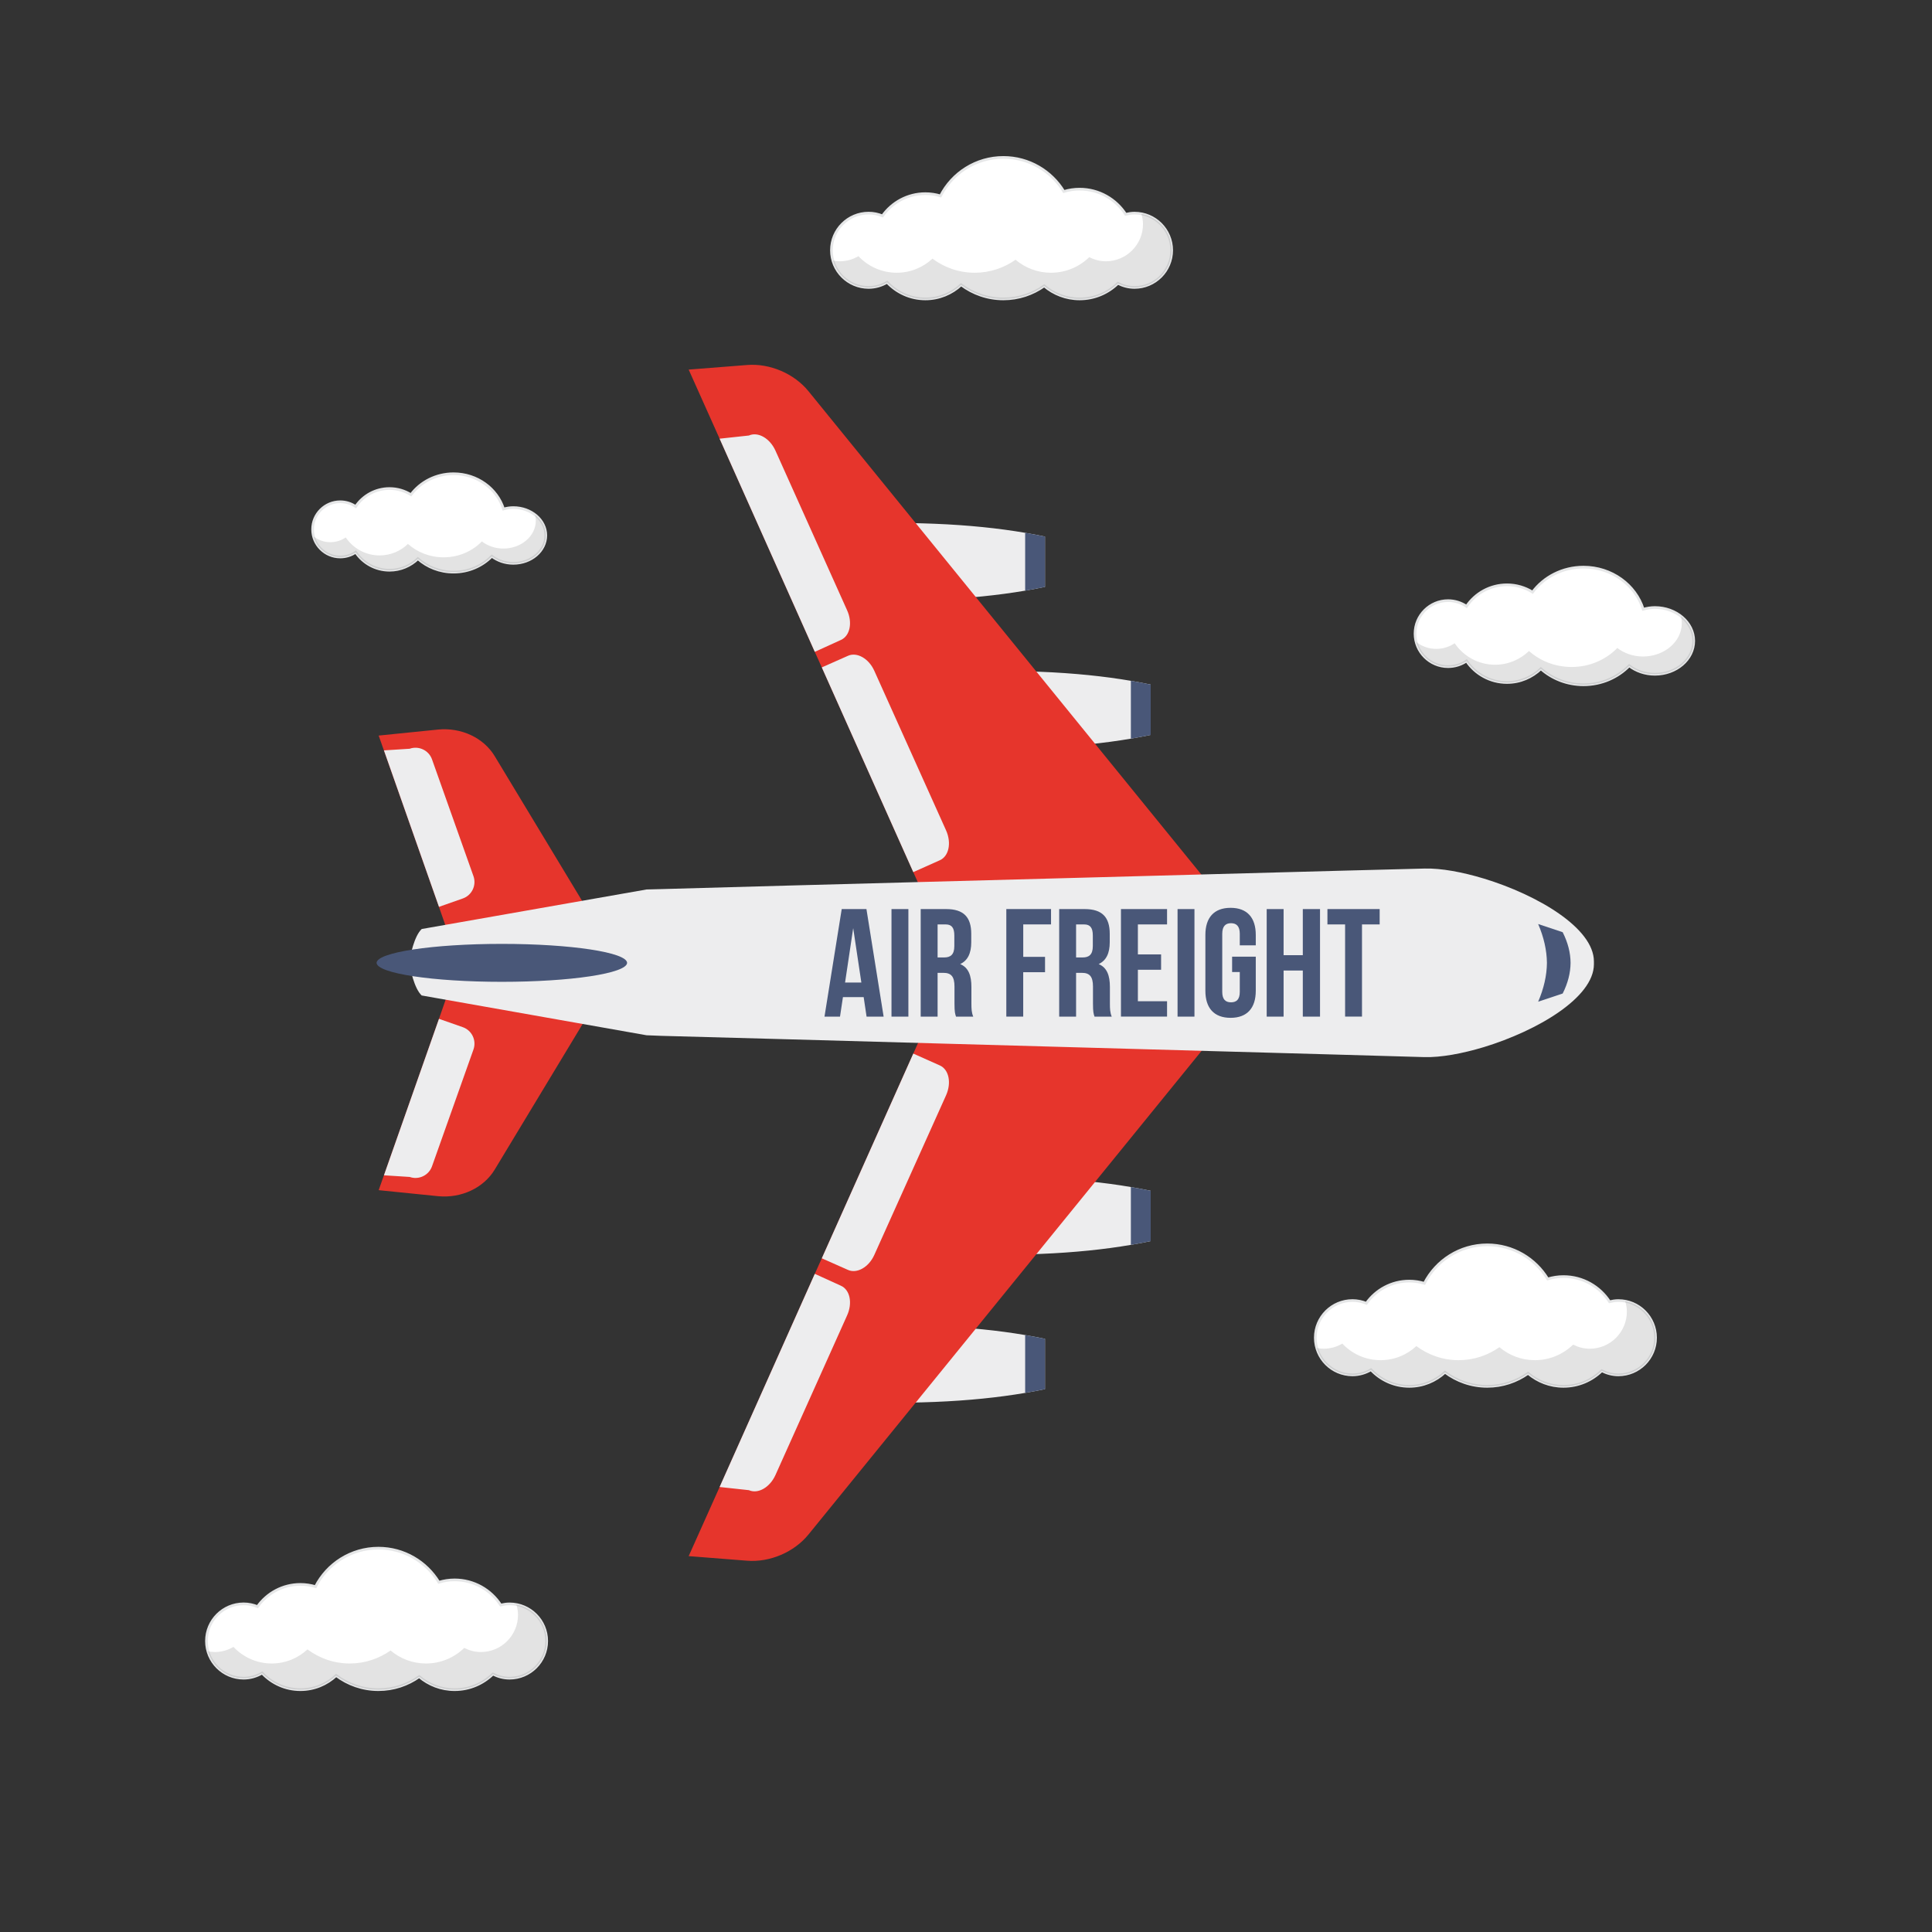 <?xml version="1.0" encoding="utf-8"?>
<!-- Generator: Adobe Illustrator 26.0.0, SVG Export Plug-In . SVG Version: 6.00 Build 0)  -->
<svg version="1.1" id="Layer_1" xmlns="http://www.w3.org/2000/svg" xmlns:xlink="http://www.w3.org/1999/xlink" x="0px" y="0px"
	 viewBox="0 0 725 725" style="enable-background:new 0 0 725 725;" xml:space="preserve">
<rect x="0" y="0" width="725" height="725" fill="#333333" stroke="none"/>
<style type="text/css">
	.st0{fill:#7C6B59;}
	.st1{fill:#AE5A26;}
	.st2{fill:#FFFFFF;stroke:#E6E7E8;stroke-miterlimit:10;}
	.st3{fill:#FFFFFF;}
	.st4{opacity:0.11;fill:#010101;}
	.st5{fill:#EDEDEE;}
	.st6{fill:#495778;}
	.st7{fill:#E6352C;}
</style>
<g>
	<path class="st0" d="M199.27,579.76"/>
	<path class="st1" d="M112.41,434.52"/>
	<g>
		<path class="st2" d="M425.73,79.98c-1.15,0-2.24,0.18-3.31,0.43c-3.67-5.67-10.03-9.43-17.29-9.43c-2.05,0-4.05,0.31-5.92,0.88
			c-4.66-7.66-13.06-12.79-22.68-12.79c-10.29,0-19.2,5.87-23.6,14.44c-1.8-0.54-3.7-0.84-5.67-0.84c-6.65,0-12.52,3.3-16.1,8.33
			c-1.61-0.65-3.36-1.03-5.21-1.03c-7.7,0-13.95,6.24-13.95,13.95c0,7.7,6.25,13.94,13.95,13.94c2.54,0,4.9-0.73,6.95-1.92
			c3.6,3.82,8.69,6.23,14.36,6.23c5.18,0,9.89-2.02,13.41-5.29c4.43,3.31,9.91,5.29,15.86,5.29c5.71,0,10.98-1.82,15.31-4.88
			c3.6,3.04,8.22,4.88,13.29,4.88c5.59,0,10.64-2.23,14.36-5.85c1.88,0.95,3.99,1.54,6.24,1.54c7.7,0,13.95-6.25,13.95-13.94
			C439.68,86.22,433.43,79.98,425.73,79.98z"/>
		<g>
			<path class="st3" d="M388.56,62.01c-0.07-0.03-0.15-0.06-0.2-0.1c0.02,0.05,0.05,0.08,0.09,0.13
				C388.48,62.03,388.52,62.02,388.56,62.01z"/>
			<path class="st4" d="M428.3,80.24c0.37,1.23,0.62,2.52,0.62,3.86c0,7.71-6.24,13.95-13.94,13.95c-2.26,0-4.36-0.59-6.24-1.54
				c-3.71,3.61-8.77,5.84-14.36,5.84c-5.07,0-9.7-1.84-13.29-4.88c-4.33,3.06-9.61,4.88-15.31,4.88c-5.95,0-11.43-1.98-15.86-5.29
				c-3.52,3.27-8.23,5.29-13.42,5.29c-5.66,0-10.76-2.4-14.36-6.22c-2.05,1.19-4.41,1.92-6.95,1.92c-0.88,0-1.73-0.11-2.58-0.26
				c1.68,5.81,6.98,10.08,13.34,10.08c2.54,0,4.9-0.73,6.95-1.92c3.6,3.82,8.69,6.23,14.36,6.23c5.18,0,9.89-2.02,13.41-5.29
				c4.43,3.31,9.91,5.29,15.86,5.29c5.71,0,10.98-1.82,15.31-4.88c3.6,3.04,8.22,4.88,13.29,4.88c5.59,0,10.64-2.23,14.36-5.85
				c1.88,0.95,3.99,1.54,6.24,1.54c7.7,0,13.95-6.25,13.95-13.94C439.68,87.1,434.77,81.45,428.3,80.24z"/>
		</g>
	</g>
	<g>
		<path class="st2" d="M621.01,227.98c-1.54,0-3,0.26-4.38,0.64c-2.87-9.13-11.81-15.8-22.41-15.8c-7.9,0-14.87,3.72-19.11,9.38
			c-2.79-1.73-6.08-2.74-9.6-2.74c-6.33,0-11.89,3.2-15.18,8.06c-1.98-1.33-4.37-2.12-6.94-2.12c-6.82,0-12.38,5.55-12.38,12.38
			s5.56,12.38,12.38,12.38c2.57,0,4.96-0.78,6.94-2.12c3.29,4.87,8.85,8.07,15.18,8.07c4.94,0,9.41-1.97,12.72-5.15
			c4.18,3.71,9.79,6,15.99,6c6.79,0,12.88-2.75,17.15-7.12c2.57,1.96,5.93,3.18,9.64,3.18c8.04,0,14.57-5.59,14.57-12.52
			C635.57,233.59,629.04,227.98,621.01,227.98z"/>
		<g>
			<path class="st4" d="M630.81,231.3c0.2,0.82,0.3,1.67,0.3,2.54c0,6.91-6.52,12.52-14.58,12.52c-3.7,0-7.04-1.23-9.62-3.19
				c-4.27,4.37-10.35,7.12-17.15,7.12c-6.2,0-11.82-2.28-15.99-6c-3.3,3.18-7.78,5.16-12.71,5.16c-6.32,0-11.89-3.21-15.19-8.07
				c-1.98,1.35-4.37,2.12-6.93,2.12c-2.82,0-5.39-0.97-7.46-2.56c1.4,5.3,6.19,9.22,11.92,9.22c2.57,0,4.96-0.78,6.94-2.12
				c3.29,4.87,8.85,8.07,15.18,8.07c4.94,0,9.41-1.97,12.72-5.15c4.18,3.71,9.79,6,15.99,6c6.79,0,12.88-2.75,17.15-7.12
				c2.57,1.96,5.93,3.18,9.64,3.18c8.04,0,14.57-5.59,14.57-12.52C635.57,236.84,633.72,233.59,630.81,231.3z"/>
		</g>
	</g>
	<g>
		<g>
			<g>
				<g>
					<g>
						<path class="st5" d="M424.37,255.48c2.57,0.45,5.04,0.89,7.44,1.41v18.89c-2.4,0.51-4.87,0.96-7.44,1.41
							c-20.09,3.43-45.05,4.63-76.01,2.85c-7.58,0-13.71-6.14-13.71-13.71c0-7.58,6.14-13.71,13.71-13.71
							C379.32,250.82,404.32,252.06,424.37,255.48z"/>
						<path class="st6" d="M424.37,255.48c2.57,0.45,5.04,0.89,7.44,1.41v18.89c-2.4,0.51-4.87,0.96-7.44,1.41V255.48z"/>
					</g>
					<g>
						<path class="st5" d="M384.7,199.94c2.57,0.45,5.04,0.89,7.44,1.41v18.89c-2.4,0.51-4.87,0.96-7.44,1.41
							c-20.09,3.43-45.05,4.63-76.01,2.85c-7.58,0-13.71-6.14-13.71-13.71c0-7.58,6.14-13.71,13.71-13.71
							C339.65,195.28,364.65,196.51,384.7,199.94z"/>
						<path class="st6" d="M384.7,199.94c2.57,0.45,5.04,0.89,7.44,1.41v18.89c-2.4,0.51-4.87,0.96-7.44,1.41V199.94z"/>
					</g>
				</g>
				<g>
					<g>
						<path class="st5" d="M424.37,467.15c2.57-0.45,5.04-0.89,7.44-1.41v-18.89c-2.4-0.51-4.87-0.96-7.44-1.41
							c-20.09-3.43-45.05-4.63-76.01-2.85c-7.58,0-13.71,6.14-13.71,13.71c0,7.58,6.14,13.71,13.71,13.71
							C379.32,471.81,404.32,470.58,424.37,467.15z"/>
						<path class="st6" d="M424.37,467.15c2.57-0.45,5.04-0.89,7.44-1.41v-18.89c-2.4-0.51-4.87-0.96-7.44-1.41V467.15z"/>
					</g>
					<g>
						<path class="st5" d="M384.7,522.7c2.57-0.45,5.04-0.89,7.44-1.41V502.4c-2.4-0.51-4.87-0.96-7.44-1.41
							c-20.09-3.43-45.05-4.63-76.01-2.85c-7.58,0-13.71,6.14-13.71,13.71c0,7.58,6.14,13.71,13.71,13.71
							C339.65,527.36,364.65,526.12,384.7,522.7z"/>
						<path class="st6" d="M384.7,522.7c2.57-0.45,5.04-0.89,7.44-1.41V502.4c-2.4-0.51-4.87-0.96-7.44-1.41V522.7z"/>
					</g>
				</g>
			</g>
			<g>
				<path class="st7" d="M345.25,389.75l-2.53,5.62l-34.33,76.82l-2.63,5.83l-34.32,76.88l-13.01,29.05l21.91,1.72
					c8.54,0.69,17.67-3.2,23.08-9.87l148.16-182.28L345.25,389.75z"/>
				<path class="st5" d="M305.76,478.02l-35.72,79.99l10.99,1.19c3.39,1.52,7.82-0.98,9.95-5.64l26.89-59.91
					c2.13-4.67,1.09-9.65-2.3-11.16L305.76,478.02z"/>
				<path class="st5" d="M342.72,395.37l-34.33,76.82l9.81,4.35c3.34,1.52,7.82-0.98,9.9-5.64l26.94-59.92
					c2.07-4.67,1.04-9.64-2.35-11.16L342.72,395.37z"/>
			</g>
			<g>
				<path class="st7" d="M345.25,332.89l-2.53-5.62l-34.33-76.82l-2.63-5.83l-34.32-76.88l-13.01-29.05l21.91-1.72
					c8.53-0.69,17.67,3.2,23.08,9.87l148.16,182.28L345.25,332.89z"/>
				<path class="st5" d="M305.76,244.61l-35.72-79.99l10.99-1.19c3.39-1.52,7.82,0.98,9.95,5.64l26.89,59.91
					c2.13,4.67,1.09,9.65-2.3,11.16L305.76,244.61z"/>
				<path class="st5" d="M342.72,327.27l-34.33-76.82l9.81-4.35c3.34-1.52,7.82,0.98,9.9,5.64l26.94,59.91
					c2.07,4.67,1.04,9.65-2.35,11.16L342.72,327.27z"/>
			</g>
			<g>
				<path class="st7" d="M168.93,370.29l-4.21,12.05l-19.78,56.23l-2.84,8.05l22.3,2.26c8.73,0.84,17.09-3.1,21.25-9.99l34.08-56.44
					L168.93,370.29z"/>
				<path class="st5" d="M164.73,382.33l-20.65,58.71l9.66,0.62c3.37,1.21,7.15-0.58,8.36-3.95l15.57-43.87
					c1.21-3.42-0.58-7.15-3.94-8.36L164.73,382.33z"/>
			</g>
			<g>
				<path class="st7" d="M168.93,352.35l-4.21-12.04l-19.78-56.23l-2.84-8.05l22.3-2.26c8.73-0.84,17.09,3.1,21.25,9.99l34.08,56.44
					L168.93,352.35z"/>
				<path class="st5" d="M164.73,340.3l-20.65-58.71l9.66-0.62c3.37-1.21,7.15,0.58,8.36,3.94l15.57,43.87
					c1.21,3.42-0.58,7.15-3.94,8.36L164.73,340.3z"/>
			</g>
			<g id="XMLID_3_">
				<path class="st5" d="M556.85,392.93c-8.16,2.46-16.15,3.92-22.28,3.76l-33.16-0.95l-92.75-2.59L295.62,390l-47.45-1.29
					c-1.92-0.02-3.63-0.2-5.56-0.22l-84.37-14.93c-2.85-2.67-4.32-10.08-4.66-12.43c0.35-2.43,1.82-9.84,4.67-12.51l84.39-14.84
					c1.93-0.02,3.64-0.12,5.56-0.14l47.46-1.32l113.05-3.03l92.75-2.5l33.16-0.86c6.13-0.16,14.12,1.31,22.28,3.78
					c20.11,6.14,41.21,18.57,41.23,31.06l0,1.09C598.08,374.36,576.97,386.77,556.85,392.93z"/>
			</g>
			<path class="st6" d="M141.31,361.32c0.14,3.94,21.13,7.12,47.01,7.12c25.87,0,46.87-3.18,47.01-7.12
				c-0.14-3.94-21.13-7.12-47.01-7.12C162.45,354.2,141.45,357.38,141.31,361.32z"/>
			<path class="st6" d="M580.5,361.32c-0.05,4.8-1.18,9.66-3.29,14.58l9.2-3.07c1.94-3.86,2.93-7.69,2.96-11.51
				c-0.02-3.81-1.02-7.65-2.96-11.5l-9.2-3.07C579.32,351.66,580.44,356.52,580.5,361.32z"/>
		</g>
		<g>
			<path class="st6" d="M331.59,381.5h-6.4l-1.09-7.32h-7.78l-1.1,7.32h-5.82l6.46-40.36h9.28L331.59,381.5z M317.12,368.7h6.11
				l-3.06-20.41L317.12,368.7z"/>
			<path class="st6" d="M334.54,341.14h6.34v40.36h-6.34V341.14z"/>
			<path class="st6" d="M358.76,381.5c-0.35-1.04-0.58-1.67-0.58-4.96v-6.34c0-3.75-1.27-5.13-4.15-5.13h-2.19v16.43h-6.34v-40.36
				h9.57c6.57,0,9.4,3.06,9.4,9.28v3.17c0,4.15-1.33,6.86-4.15,8.19c3.17,1.33,4.21,4.38,4.21,8.59v6.23c0,1.96,0.06,3.4,0.69,4.9
				H358.76z M351.84,346.9v12.39h2.48c2.36,0,3.8-1.04,3.8-4.26v-3.98c0-2.88-0.98-4.15-3.23-4.15H351.84z"/>
			<path class="st6" d="M383.97,359.07h8.19v5.76h-8.19v16.66h-6.34v-40.36h16.78v5.76h-10.43V359.07z"/>
			<path class="st6" d="M410.73,381.5c-0.35-1.04-0.58-1.67-0.58-4.96v-6.34c0-3.75-1.27-5.13-4.15-5.13h-2.19v16.43h-6.34v-40.36
				h9.57c6.57,0,9.4,3.06,9.4,9.28v3.17c0,4.15-1.33,6.86-4.15,8.19c3.17,1.33,4.21,4.38,4.21,8.59v6.23c0,1.96,0.06,3.4,0.69,4.9
				H410.73z M403.81,346.9v12.39h2.48c2.36,0,3.8-1.04,3.8-4.26v-3.98c0-2.88-0.98-4.15-3.23-4.15H403.81z"/>
			<path class="st6" d="M427,358.15h8.71v5.76H427v11.82h10.95v5.76h-17.3v-40.36h17.3v5.76H427V358.15z"/>
			<path class="st6" d="M441.89,341.14h6.34v40.36h-6.34V341.14z"/>
			<path class="st6" d="M462.36,359.01h8.88v12.8c0,6.45-3.23,10.14-9.45,10.14c-6.23,0-9.46-3.69-9.46-10.14v-20.99
				c0-6.46,3.23-10.15,9.46-10.15c6.22,0,9.45,3.69,9.45,10.15v3.92h-6v-4.32c0-2.88-1.27-3.98-3.29-3.98
				c-2.02,0-3.29,1.1-3.29,3.98v21.79c0,2.88,1.27,3.92,3.29,3.92c2.02,0,3.29-1.04,3.29-3.92v-7.44h-2.88V359.01z"/>
			<path class="st6" d="M481.68,381.5h-6.34v-40.36h6.34v17.3h7.21v-17.3h6.46v40.36h-6.46v-17.3h-7.21V381.5z"/>
			<path class="st6" d="M498.13,341.14h19.6v5.76h-6.63v34.59h-6.34V346.9h-6.63V341.14z"/>
		</g>
	</g>
	<g>
		<path class="st2" d="M607.31,488.05c-1.15,0-2.24,0.18-3.31,0.43c-3.67-5.67-10.03-9.43-17.29-9.43c-2.05,0-4.05,0.31-5.92,0.88
			c-4.66-7.66-13.06-12.79-22.68-12.79c-10.29,0-19.2,5.87-23.6,14.44c-1.8-0.54-3.7-0.84-5.67-0.84c-6.65,0-12.52,3.3-16.1,8.33
			c-1.61-0.65-3.36-1.03-5.21-1.03c-7.7,0-13.95,6.24-13.95,13.95c0,7.7,6.25,13.94,13.95,13.94c2.54,0,4.9-0.73,6.95-1.92
			c3.6,3.82,8.69,6.23,14.36,6.23c5.18,0,9.89-2.02,13.41-5.29c4.43,3.31,9.91,5.29,15.86,5.29c5.71,0,10.98-1.82,15.31-4.88
			c3.6,3.04,8.22,4.88,13.29,4.88c5.59,0,10.64-2.23,14.36-5.85c1.88,0.95,3.99,1.54,6.24,1.54c7.7,0,13.95-6.24,13.95-13.94
			C621.26,494.3,615.01,488.05,607.31,488.05z"/>
		<g>
			<path class="st3" d="M570.14,470.09c-0.07-0.03-0.15-0.06-0.2-0.1c0.02,0.05,0.05,0.08,0.09,0.13
				C570.06,470.11,570.1,470.1,570.14,470.09z"/>
			<path class="st4" d="M609.88,488.31c0.37,1.23,0.62,2.52,0.62,3.86c0,7.71-6.24,13.95-13.94,13.95c-2.26,0-4.36-0.59-6.24-1.54
				c-3.71,3.61-8.77,5.84-14.36,5.84c-5.07,0-9.7-1.84-13.29-4.88c-4.33,3.06-9.61,4.88-15.31,4.88c-5.95,0-11.43-1.98-15.86-5.29
				c-3.52,3.27-8.23,5.29-13.42,5.29c-5.66,0-10.76-2.4-14.36-6.22c-2.05,1.19-4.41,1.92-6.95,1.92c-0.88,0-1.73-0.11-2.58-0.26
				c1.68,5.81,6.98,10.08,13.34,10.08c2.54,0,4.9-0.73,6.95-1.92c3.6,3.82,8.69,6.23,14.36,6.23c5.18,0,9.89-2.02,13.41-5.29
				c4.43,3.31,9.91,5.29,15.86,5.29c5.71,0,10.98-1.82,15.31-4.88c3.6,3.04,8.22,4.88,13.29,4.88c5.59,0,10.64-2.23,14.36-5.85
				c1.88,0.95,3.99,1.54,6.24,1.54c7.7,0,13.95-6.24,13.95-13.94C621.26,495.18,616.35,489.53,609.88,488.31z"/>
		</g>
	</g>
	<g>
		<path class="st2" d="M192.62,190.48c-1.29,0-2.51,0.22-3.67,0.53c-2.4-7.64-9.88-13.23-18.75-13.23c-6.61,0-12.44,3.11-15.99,7.85
			c-2.34-1.45-5.08-2.3-8.03-2.3c-5.3,0-9.95,2.68-12.7,6.74c-1.66-1.11-3.65-1.78-5.81-1.78c-5.71,0-10.36,4.64-10.36,10.36
			s4.65,10.36,10.36,10.36c2.15,0,4.15-0.65,5.81-1.78c2.76,4.07,7.41,6.75,12.7,6.75c4.14,0,7.87-1.65,10.64-4.31
			c3.5,3.11,8.19,5.02,13.38,5.02c5.68,0,10.78-2.3,14.35-5.96c2.15,1.64,4.96,2.66,8.07,2.66c6.73,0,12.19-4.68,12.19-10.47
			C204.81,195.16,199.34,190.48,192.62,190.48z"/>
		<g>
			<path class="st4" d="M200.82,193.25c0.16,0.69,0.25,1.4,0.25,2.12c0,5.79-5.46,10.48-12.2,10.48c-3.1,0-5.89-1.03-8.05-2.67
				c-3.57,3.66-8.66,5.96-14.35,5.96c-5.19,0-9.89-1.91-13.38-5.02c-2.76,2.66-6.51,4.31-10.64,4.31c-5.29,0-9.95-2.68-12.71-6.75
				c-1.66,1.13-3.65,1.78-5.8,1.78c-2.36,0-4.51-0.82-6.25-2.14c1.17,4.43,5.18,7.71,9.98,7.71c2.15,0,4.15-0.65,5.81-1.78
				c2.76,4.07,7.41,6.75,12.7,6.75c4.14,0,7.87-1.65,10.64-4.31c3.5,3.11,8.19,5.02,13.38,5.02c5.68,0,10.78-2.3,14.35-5.96
				c2.15,1.64,4.96,2.66,8.07,2.66c6.73,0,12.19-4.68,12.19-10.47C204.81,197.89,203.26,195.16,200.82,193.25z"/>
		</g>
	</g>
	<g>
		<path class="st2" d="M191.2,601.87c-1.15,0-2.24,0.18-3.31,0.43c-3.67-5.67-10.03-9.43-17.29-9.43c-2.05,0-4.05,0.31-5.92,0.88
			c-4.66-7.66-13.06-12.79-22.68-12.79c-10.29,0-19.2,5.87-23.6,14.44c-1.8-0.54-3.7-0.84-5.67-0.84c-6.65,0-12.52,3.3-16.1,8.33
			c-1.61-0.65-3.36-1.03-5.21-1.03c-7.7,0-13.95,6.24-13.95,13.95c0,7.7,6.25,13.94,13.95,13.94c2.54,0,4.9-0.73,6.95-1.92
			c3.6,3.82,8.69,6.23,14.36,6.23c5.18,0,9.89-2.02,13.41-5.3c4.43,3.31,9.91,5.3,15.86,5.3c5.71,0,10.98-1.82,15.31-4.88
			c3.6,3.04,8.22,4.88,13.29,4.88c5.59,0,10.64-2.23,14.36-5.85c1.88,0.95,3.99,1.54,6.24,1.54c7.7,0,13.95-6.25,13.95-13.94
			C205.16,608.12,198.9,601.87,191.2,601.87z"/>
		<g>
			<path class="st3" d="M154.04,583.91c-0.07-0.03-0.15-0.06-0.2-0.1c0.02,0.05,0.05,0.08,0.09,0.13
				C153.95,583.92,153.99,583.92,154.04,583.91z"/>
			<path class="st4" d="M193.77,602.13c0.37,1.23,0.62,2.52,0.62,3.86c0,7.71-6.24,13.95-13.94,13.95c-2.26,0-4.36-0.59-6.24-1.54
				c-3.71,3.61-8.77,5.84-14.36,5.84c-5.07,0-9.7-1.84-13.29-4.88c-4.33,3.06-9.61,4.88-15.31,4.88c-5.95,0-11.43-1.98-15.86-5.29
				c-3.52,3.27-8.23,5.29-13.42,5.29c-5.66,0-10.76-2.4-14.36-6.22c-2.05,1.19-4.41,1.92-6.95,1.92c-0.88,0-1.73-0.11-2.58-0.26
				c1.68,5.81,6.98,10.08,13.34,10.08c2.54,0,4.9-0.73,6.95-1.92c3.6,3.82,8.69,6.23,14.36,6.23c5.18,0,9.89-2.02,13.41-5.3
				c4.43,3.31,9.91,5.3,15.86,5.3c5.71,0,10.98-1.82,15.31-4.88c3.6,3.04,8.22,4.88,13.29,4.88c5.59,0,10.64-2.23,14.36-5.85
				c1.88,0.95,3.99,1.54,6.24,1.54c7.7,0,13.95-6.25,13.95-13.94C205.16,609,200.25,603.34,193.77,602.13z"/>
		</g>
	</g>
</g>
</svg>
